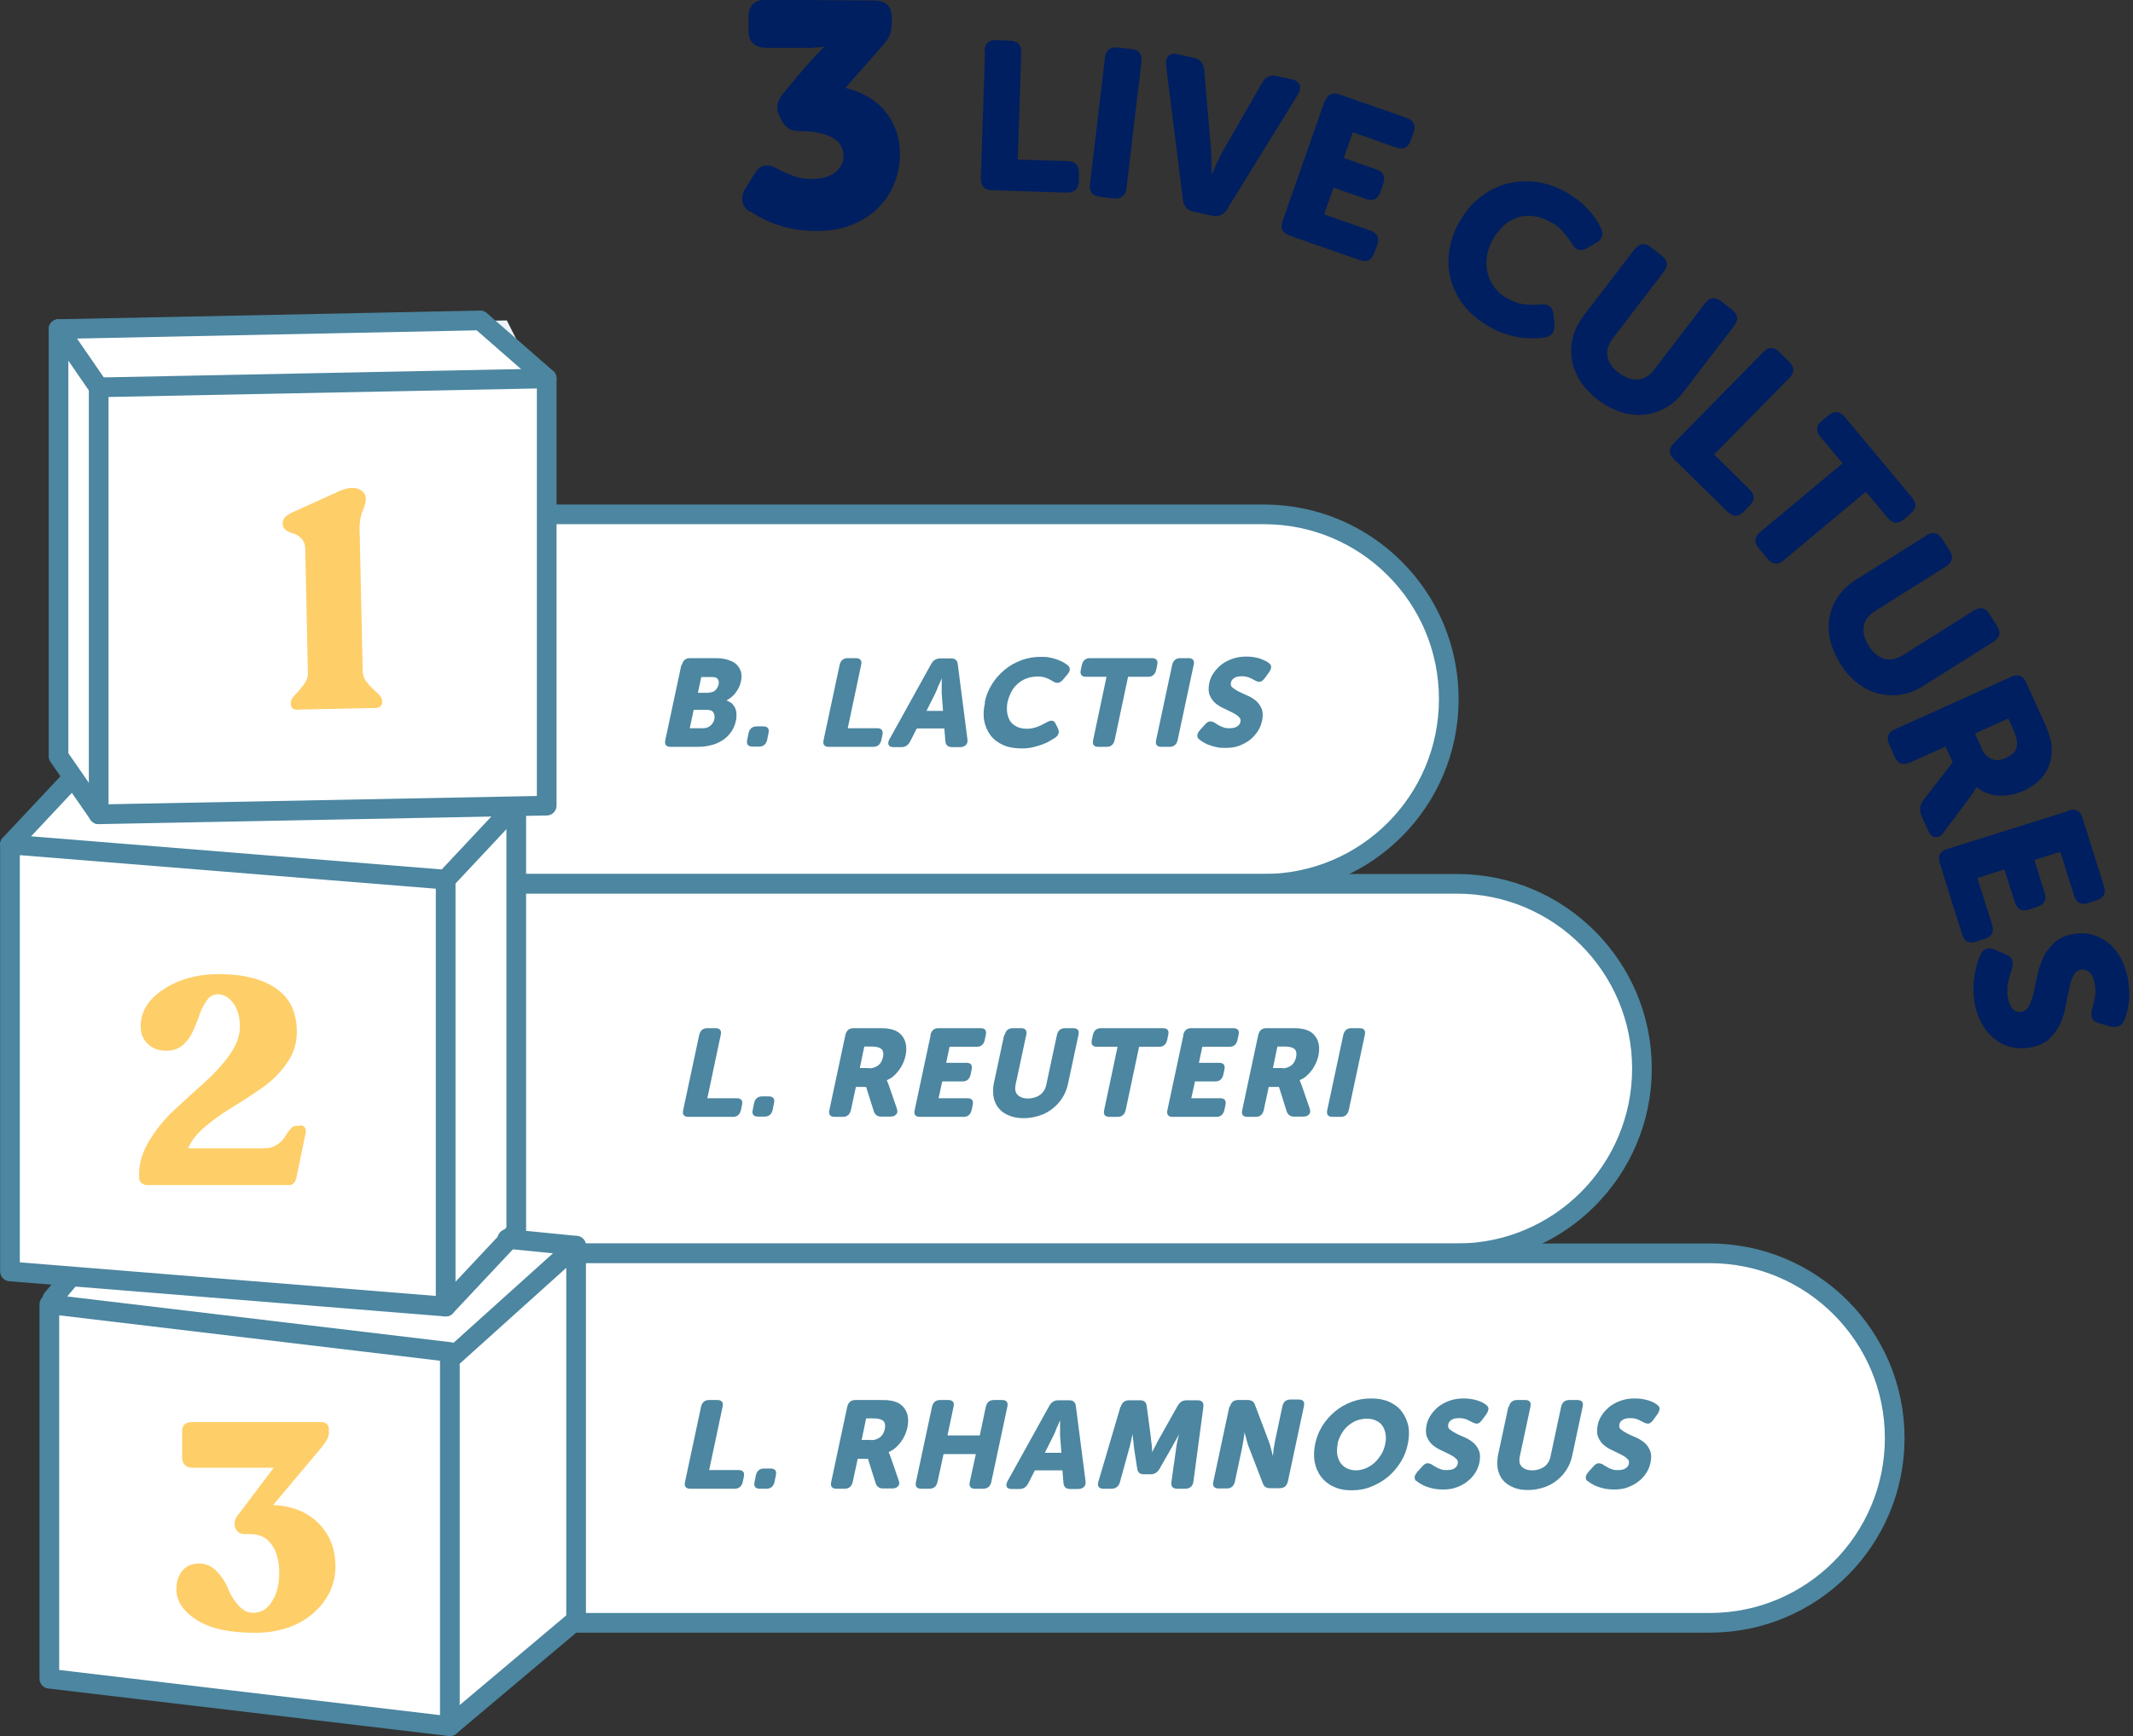 <?xml version="1.0" encoding="UTF-8"?> <svg xmlns="http://www.w3.org/2000/svg" width="355" height="289" viewBox="0 0 355 289" fill="none"><rect x="0" y="0" width="355" height="289" fill="#333333" stroke="none"/><g clip-path="url(#clip0_68_865)"><path d="M210.372 147.121H83.039V85.617H210.372C227.365 85.617 241.125 99.376 241.125 116.369C241.125 133.361 227.365 147.121 210.372 147.121Z" fill="white" stroke="#4C86A0" stroke-width="3.276" stroke-linecap="round" stroke-linejoin="round"></path><path d="M83.083 147.121H242.522C259.471 147.121 273.274 160.881 273.274 177.873C273.274 194.822 259.515 208.625 242.522 208.625H83.083V147.121Z" fill="white" stroke="#4C86A0" stroke-width="3.276" stroke-linecap="round" stroke-linejoin="round"></path><path d="M83.083 208.625H284.588C301.537 208.625 315.34 222.385 315.34 239.377C315.34 256.326 301.58 270.129 284.588 270.129H83.083V208.625Z" fill="white" stroke="#4C86A0" stroke-width="3.276" stroke-linecap="round" stroke-linejoin="round"></path><path d="M8.212 278.167L74.871 287.34L95.882 269.649L94.615 207.358H15.332L8.212 219.939V278.167Z" fill="white"></path><path d="M1.66 145.024V211.639L74.172 217.493L85.922 204.737V139.04L77.579 132.924L19.57 133.885L11.445 130.129L4.587 137.424L1.66 145.024Z" fill="white"></path><path d="M9.741 62.553V125.891L13.541 131.395L19.482 135.502L90.99 134.104V66.44L84.35 53.336L9.741 54.777V62.553Z" fill="#ECF3FB"></path><path d="M74.172 217.493L84.132 206.878L85.922 204.956V133.885L74.172 132.924" fill="white"></path><path d="M74.172 217.493L84.132 206.878L85.922 204.956V133.885L74.172 132.924" stroke="#4C86A0" stroke-width="3.276" stroke-linecap="round" stroke-linejoin="round"></path><path d="M74.871 287.34L8.212 279.434V217.099L74.871 225.05V287.34Z" fill="white" stroke="#4C86A0" stroke-width="3.276" stroke-linecap="round" stroke-linejoin="round"></path><path d="M74.871 226.273L95.882 207.358" stroke="#4C86A0" stroke-width="3.276" stroke-linecap="round" stroke-linejoin="round"></path><path d="M14.415 209.411L8.693 216.226" stroke="#4C86A0" stroke-width="3.276" stroke-linecap="round" stroke-linejoin="round"></path><path d="M74.871 287.34L95.882 269.649V207.358L84.437 206.223" stroke="#4C86A0" stroke-width="3.276" stroke-linecap="round" stroke-linejoin="round"></path><path d="M74.172 205.524V217.493L1.66 211.639V140.569L74.172 146.422V205.524Z" fill="white" stroke="#4C86A0" stroke-width="3.276" stroke-linecap="round" stroke-linejoin="round"></path><path d="M74.172 146.422L85.922 133.885" stroke="#4C86A0" stroke-width="3.276" stroke-linecap="round" stroke-linejoin="round"></path><path d="M11.445 130.129L1.66 140.569" stroke="#4C86A0" stroke-width="3.276" stroke-linecap="round" stroke-linejoin="round"></path><path d="M90.99 62.989L79.938 53.336L9.741 54.777V125.891L16.424 135.545" fill="white"></path><path d="M90.99 62.989L79.938 53.336L9.741 54.777V125.891L16.424 135.545" stroke="#4C86A0" stroke-width="3.276" stroke-linecap="round" stroke-linejoin="round"></path><path d="M90.99 134.104L16.424 135.545V64.475L90.99 62.989V134.104Z" fill="white" stroke="#4C86A0" stroke-width="3.276" stroke-linecap="round" stroke-linejoin="round"></path><path d="M16.424 64.475L9.741 54.777" stroke="#4C86A0" stroke-width="3.276" stroke-linecap="round" stroke-linejoin="round"></path><path d="M49.666 118.16C48.837 118.16 48.4 117.854 48.4 117.199V116.98C48.4 116.587 48.618 116.15 49.099 115.67C49.579 115.189 50.06 114.622 50.54 113.966C51.021 113.355 51.283 112.656 51.239 111.957L50.802 91.426C50.802 90.684 50.584 90.072 50.191 89.679C49.797 89.242 49.361 88.98 48.924 88.849C48.443 88.718 48.05 88.543 47.657 88.281C47.264 88.019 47.089 87.713 47.045 87.277V87.014C47.045 86.403 47.526 85.835 48.531 85.355L56.612 81.685C57.922 81.161 58.927 81.074 59.713 81.423C60.5 81.773 60.893 82.297 60.893 83.083C60.893 83.52 60.718 84.175 60.368 85.005C60.019 85.835 59.844 86.796 59.844 87.888L60.368 111.738C60.368 112.481 60.674 113.136 61.199 113.748C61.723 114.359 62.291 114.884 62.815 115.364C63.339 115.845 63.601 116.281 63.601 116.631V116.849C63.601 117.505 63.208 117.854 62.378 117.854L49.535 118.116L49.666 118.16Z" fill="#FECE69"></path><path d="M49.928 187.308C50.278 187.308 50.54 187.439 50.715 187.658C50.889 187.876 50.933 188.182 50.889 188.488L49.317 196.088C49.142 196.875 48.705 197.268 48.094 197.268H24.462C24.113 197.268 23.807 197.137 23.545 196.918C23.282 196.7 23.151 196.394 23.151 196.088V195.477C23.151 193.555 23.719 191.677 24.899 189.798C26.035 187.92 27.432 186.216 29.092 184.687C30.752 183.159 32.368 181.673 33.985 180.232C35.601 178.79 36.999 177.261 38.178 175.645C39.314 174.029 39.925 172.456 39.925 170.928C39.925 169.311 39.576 168.001 38.833 166.996C38.091 165.992 37.261 165.511 36.256 165.511C35.557 165.511 34.946 165.817 34.465 166.472C33.985 167.127 33.548 167.914 33.242 168.831C32.936 169.748 32.543 170.665 32.15 171.583C31.757 172.5 31.189 173.286 30.446 173.942C29.704 174.597 28.787 174.903 27.694 174.903C26.471 174.903 25.423 174.553 24.637 173.811C23.807 173.068 23.414 172.063 23.414 170.797C23.414 168.394 24.68 166.341 27.214 164.681C29.747 163.021 32.805 162.148 36.431 162.148C40.45 162.148 43.595 162.934 45.91 164.506C48.225 166.079 49.404 168.481 49.404 171.801C49.404 173.636 48.88 175.339 47.788 176.912C46.696 178.485 45.386 179.839 43.769 180.974C42.153 182.11 40.493 183.202 38.833 184.207C37.173 185.212 35.601 186.304 34.159 187.527C32.718 188.75 31.8 189.929 31.32 191.152H43.857C44.687 191.152 45.429 190.978 46.041 190.584C46.652 190.191 47.089 189.755 47.395 189.274C47.701 188.794 47.963 188.357 48.312 187.964C48.618 187.57 48.968 187.396 49.273 187.396H49.928V187.308Z" fill="#FECE69"></path><path d="M45.342 250.516C48.574 250.647 51.108 251.652 52.986 253.53C54.865 255.409 55.826 257.811 55.826 260.781C55.826 263.752 54.559 266.416 52.113 268.557C49.623 270.697 46.39 271.789 42.459 271.789C38.178 271.789 34.946 271.09 32.718 269.649C30.49 268.207 29.354 266.504 29.354 264.582C29.354 263.271 29.704 262.223 30.359 261.437C31.014 260.65 31.975 260.257 33.155 260.257C34.29 260.257 35.251 260.694 36.081 261.568C36.911 262.441 37.523 263.359 37.916 264.363C38.309 265.368 38.877 266.329 39.62 267.159C40.362 268.033 41.192 268.469 42.197 268.469C43.464 268.469 44.512 267.814 45.298 266.547C46.084 265.281 46.478 263.708 46.478 261.83C46.478 259.864 46.041 258.248 45.211 257.112C44.381 255.933 43.202 255.365 41.716 255.365H40.755C39.969 255.365 39.445 255.015 39.183 254.36C38.921 253.705 39.008 253.006 39.489 252.351L45.56 244.313H31.975C31.495 244.313 31.102 244.182 30.796 243.877C30.49 243.571 30.315 243.178 30.315 242.697V238.242C30.315 237.237 30.84 236.713 31.931 236.713H53.467C53.86 236.713 54.166 236.8 54.384 237.018C54.602 237.237 54.733 237.499 54.733 237.805V238.591C54.733 239.159 54.297 239.989 53.467 240.993L45.386 250.604L45.342 250.516Z" fill="#FECE69"></path><path d="M124.756 35.251C124.013 34.727 123.62 34.116 123.533 33.417C123.445 32.718 123.664 31.975 124.144 31.233L125.586 28.918C126.066 28.087 126.678 27.651 127.333 27.563C127.988 27.476 128.731 27.694 129.561 28.175C130.26 28.568 131.09 28.918 132.007 29.267C132.924 29.616 133.929 29.791 134.977 29.791C136.725 29.791 138.035 29.442 138.996 28.699C139.913 27.956 140.394 27.083 140.394 26.078C140.394 24.593 139.739 23.545 138.428 22.846C137.118 22.191 135.414 21.841 133.405 21.841H133.186C132.356 21.841 131.657 21.666 131.221 21.36C130.74 21.055 130.303 20.53 129.954 19.788L129.692 19.264C129.08 18.041 129.299 16.774 130.391 15.507L133.842 11.357C134.322 10.833 134.759 10.353 135.152 9.916C135.545 9.479 135.895 9.086 136.2 8.78C136.55 8.387 136.899 8.081 137.161 7.819V7.732C136.899 7.819 136.594 7.863 136.244 7.863C135.982 7.863 135.589 7.906 135.152 7.95C134.715 7.994 134.147 7.95 133.579 7.95H127.464C125.542 7.906 124.537 6.945 124.581 4.98V2.839C124.581 0.917 125.586 -0.044 127.508 -0.044L145.548 0.087C147.47 0.087 148.431 1.048 148.431 2.97V3.8C148.431 4.543 148.3 5.198 148.126 5.722C147.907 6.29 147.558 6.814 147.077 7.382L140.7 14.633C142.097 14.983 143.364 15.463 144.5 16.119C145.636 16.818 146.597 17.604 147.383 18.608C148.169 19.57 148.781 20.662 149.174 21.885C149.611 23.108 149.786 24.331 149.786 25.641C149.786 27.258 149.48 28.83 148.912 30.359C148.344 31.888 147.47 33.242 146.291 34.465C145.112 35.688 143.626 36.649 141.879 37.392C140.088 38.134 138.035 38.484 135.676 38.44C134.409 38.44 133.23 38.309 132.138 38.134C131.046 37.916 130.041 37.654 129.168 37.348C128.294 37.042 127.464 36.649 126.721 36.3C125.979 35.907 125.367 35.514 124.843 35.164L124.756 35.251Z" fill="#001F60"></path><path d="M163.851 8.518C163.851 7.251 164.55 6.64 165.817 6.683L168.088 6.771C169.355 6.771 170.01 7.47 169.967 8.736L169.399 26.559L177.698 26.821C178.965 26.821 179.577 27.52 179.577 28.786V30.184C179.489 31.451 178.834 32.106 177.567 32.063L165.118 31.669C163.851 31.669 163.24 30.971 163.24 29.704L163.938 8.562L163.851 8.518Z" fill="#001F60"></path><path d="M183.901 9.61C184.032 8.343 184.775 7.775 186.042 7.906L188.313 8.169C189.58 8.3 190.148 9.042 189.973 10.309L187.483 31.32C187.352 32.587 186.609 33.155 185.343 33.024L183.071 32.761C181.804 32.63 181.237 31.888 181.411 30.621L183.901 9.61Z" fill="#001F60"></path><path d="M194.079 10.877C193.992 10.178 194.123 9.654 194.472 9.304C194.822 8.955 195.346 8.867 196.088 9.042L198.622 9.61C199.758 9.872 200.326 10.527 200.413 11.663L201.549 24.811C201.549 25.204 201.592 25.685 201.636 26.166C201.636 26.646 201.636 27.083 201.636 27.476C201.636 27.956 201.636 28.437 201.636 28.918H201.723C201.898 28.481 202.116 28.044 202.291 27.607C202.466 27.258 202.641 26.864 202.859 26.428C203.077 25.991 203.296 25.598 203.471 25.248L210.067 13.76C210.591 12.799 211.421 12.406 212.513 12.668L214.959 13.192C215.658 13.367 216.095 13.629 216.313 14.109C216.488 14.546 216.4 15.07 216.051 15.682L204.213 34.858C203.645 35.776 202.815 36.125 201.723 35.907L198.709 35.251C197.617 35.033 197.049 34.378 196.875 33.286L194.079 10.921V10.877Z" fill="#001F60"></path><path d="M220.507 16.905C220.943 15.682 221.73 15.289 222.953 15.726L234.092 19.613C235.315 20.05 235.708 20.836 235.271 22.059L234.791 23.37C234.354 24.593 233.568 24.986 232.344 24.549L225.137 22.016L223.652 26.297L229.025 28.175C230.248 28.612 230.641 29.398 230.204 30.621L229.767 31.931C229.33 33.155 228.5 33.548 227.321 33.111L221.948 31.233L220.376 35.688L228.02 38.353C229.243 38.79 229.636 39.576 229.199 40.799L228.719 42.109C228.282 43.333 227.496 43.726 226.273 43.289L214.653 39.226C213.43 38.79 213.037 38.003 213.474 36.78L220.463 16.818L220.507 16.905Z" fill="#001F60"></path><path d="M243.003 36.78C243.876 35.208 245.012 33.853 246.323 32.849C247.633 31.8 249.075 31.058 250.647 30.621C252.22 30.184 253.88 30.053 255.583 30.272C257.287 30.49 259.034 31.058 260.694 32.019C261.524 32.499 262.267 32.98 262.878 33.504C263.533 34.028 264.058 34.552 264.538 35.12C265.019 35.645 265.412 36.169 265.717 36.649C266.023 37.13 266.285 37.61 266.46 38.003C266.722 38.528 266.766 39.052 266.591 39.445C266.416 39.882 266.067 40.231 265.543 40.493L264.101 41.323C263.577 41.629 263.053 41.716 262.66 41.542C262.223 41.367 261.873 41.017 261.568 40.493C261.218 39.925 260.781 39.314 260.214 38.659C259.689 38.003 258.99 37.435 258.16 36.999C257.068 36.387 256.02 36.038 255.059 35.95C254.098 35.863 253.181 35.95 252.351 36.3C251.521 36.605 250.778 37.042 250.167 37.654C249.511 38.265 248.987 38.964 248.507 39.751C248.07 40.581 247.72 41.41 247.546 42.328C247.371 43.245 247.327 44.163 247.502 45.08C247.677 45.997 248.026 46.827 248.594 47.657C249.162 48.487 249.948 49.186 251.04 49.754C251.958 50.278 252.875 50.584 253.836 50.671C254.797 50.758 255.627 50.758 256.37 50.671C257.68 50.54 258.423 51.064 258.554 52.287L258.728 53.947C258.728 54.559 258.685 55.039 258.423 55.432C258.16 55.826 257.724 56.044 257.156 56.175C256.675 56.262 256.107 56.306 255.409 56.306C254.753 56.306 254.011 56.306 253.224 56.219C252.438 56.131 251.608 55.913 250.735 55.651C249.861 55.389 248.944 54.996 248.026 54.471C246.279 53.51 244.837 52.331 243.745 50.977C242.653 49.623 241.911 48.138 241.474 46.565C241.037 44.992 240.95 43.376 241.212 41.716C241.474 40.056 242.042 38.397 242.959 36.78H243.003Z" fill="#001F60"></path><path d="M272.051 41.498C272.838 40.493 273.711 40.362 274.76 41.148L276.551 42.546C277.555 43.333 277.686 44.206 276.9 45.255L268.47 56.262C267.64 57.311 267.377 58.359 267.552 59.364C267.727 60.368 268.382 61.286 269.431 62.072C270.479 62.858 271.527 63.252 272.576 63.164C273.624 63.12 274.541 62.553 275.328 61.504L283.758 50.496C284.544 49.492 285.418 49.361 286.466 50.147L288.257 51.545C289.262 52.331 289.393 53.205 288.607 54.253L280.176 65.261C279.346 66.353 278.342 67.227 277.25 67.882C276.114 68.493 274.978 68.886 273.711 69.017C272.488 69.149 271.178 69.017 269.867 68.624C268.557 68.231 267.29 67.532 266.023 66.615C264.757 65.654 263.752 64.606 263.009 63.426C262.267 62.247 261.786 61.067 261.611 59.844C261.393 58.621 261.48 57.398 261.786 56.131C262.092 54.908 262.703 53.729 263.533 52.593L271.964 41.585L272.051 41.498Z" fill="#001F60"></path><path d="M293.456 58.621C294.373 57.704 295.246 57.704 296.164 58.621L297.78 60.237C298.697 61.111 298.697 62.028 297.78 62.946L285.287 75.657L291.184 81.467C292.101 82.384 292.101 83.258 291.184 84.175L290.223 85.18C289.306 86.097 288.432 86.097 287.515 85.18L278.604 76.444C277.686 75.526 277.686 74.653 278.604 73.735L293.412 58.665L293.456 58.621Z" fill="#001F60"></path><path d="M306.604 77.055L302.978 72.731C302.148 71.726 302.236 70.852 303.24 70.022L304.332 69.149C305.337 68.319 306.211 68.406 307.041 69.411L318.223 82.821C319.053 83.782 318.966 84.699 317.961 85.529L316.869 86.447C315.908 87.277 314.991 87.189 314.161 86.184L310.535 81.86L296.863 93.261C295.902 94.091 294.984 94.004 294.154 92.999L292.713 91.252C291.883 90.247 291.97 89.373 292.975 88.543L306.647 77.142L306.604 77.055Z" fill="#001F60"></path><path d="M320.582 89.111C321.674 88.412 322.548 88.631 323.247 89.723L324.47 91.645C325.169 92.737 324.95 93.611 323.858 94.309L312.108 101.692C310.972 102.391 310.36 103.264 310.186 104.269C310.011 105.274 310.317 106.366 311.016 107.501C311.715 108.637 312.588 109.336 313.549 109.642C314.554 109.948 315.602 109.729 316.738 109.03L328.488 101.648C329.58 100.949 330.454 101.167 331.153 102.26L332.376 104.182C333.075 105.274 332.857 106.147 331.765 106.846L320.014 114.228C318.835 114.971 317.612 115.451 316.345 115.626C315.078 115.845 313.855 115.757 312.632 115.451C311.409 115.146 310.273 114.578 309.181 113.748C308.089 112.918 307.128 111.826 306.298 110.515C305.468 109.161 304.9 107.807 304.594 106.497C304.289 105.143 304.289 103.876 304.507 102.653C304.725 101.43 305.25 100.294 305.949 99.246C306.691 98.197 307.652 97.28 308.832 96.537L320.582 89.155V89.111Z" fill="#001F60"></path><path d="M334.691 112.656C335.871 112.132 336.701 112.437 337.225 113.617L340.02 119.776C340.545 120.955 340.938 121.873 341.113 122.572C341.331 123.271 341.462 123.882 341.462 124.45C341.549 125.979 341.2 127.377 340.414 128.643C339.627 129.91 338.404 130.915 336.744 131.657C336.133 131.92 335.478 132.138 334.822 132.269C334.167 132.4 333.468 132.444 332.769 132.444C332.07 132.444 331.415 132.269 330.76 132.051C330.105 131.832 329.537 131.483 328.969 131.046H328.925C328.925 131.046 328.794 131.308 328.707 131.439C328.619 131.57 328.532 131.745 328.401 131.92C328.27 132.094 328.095 132.313 327.964 132.575L323.552 138.472C323.116 139.127 322.635 139.389 322.111 139.346C321.587 139.302 321.194 138.909 320.888 138.21L319.796 135.807C319.403 134.89 319.49 134.016 320.101 133.186L324.994 126.896L323.814 124.275L317.874 126.94C316.694 127.464 315.864 127.158 315.34 125.979L314.423 123.926C313.899 122.746 314.204 121.916 315.384 121.392L334.648 112.7L334.691 112.656ZM329.755 124.537C330.148 125.411 330.716 126.023 331.415 126.328C332.114 126.634 332.944 126.59 333.861 126.154C334.429 125.891 334.866 125.586 335.215 125.193C335.565 124.843 335.696 124.319 335.696 123.707C335.696 123.14 335.478 122.353 335.084 121.48L334.254 119.601L328.707 122.091L329.799 124.494L329.755 124.537Z" fill="#001F60"></path><path d="M344.214 134.934C345.437 134.541 346.223 134.934 346.616 136.2L350.155 147.47C350.548 148.693 350.155 149.48 348.888 149.873L347.577 150.31C346.354 150.703 345.568 150.31 345.175 149.043L342.904 141.792L338.579 143.146L340.283 148.562C340.676 149.786 340.283 150.572 339.016 150.965L337.705 151.402C336.482 151.795 335.696 151.402 335.303 150.135L333.599 144.718L329.1 146.16L331.546 153.892C331.939 155.115 331.546 155.901 330.279 156.294L328.925 156.731C327.702 157.124 326.916 156.731 326.523 155.464L322.853 143.714C322.46 142.491 322.853 141.704 324.12 141.311L344.301 134.977L344.214 134.934Z" fill="#001F60"></path><path d="M329.581 158.959C329.581 158.959 329.799 158.566 329.93 158.391C330.061 158.216 330.236 158.085 330.454 157.998C330.673 157.91 330.891 157.867 331.153 157.867C331.415 157.867 331.721 157.954 332.114 158.129L333.861 158.871C334.429 159.133 334.779 159.439 334.91 159.832C335.041 160.225 334.997 160.75 334.822 161.361C334.735 161.58 334.648 161.885 334.56 162.191C334.473 162.497 334.342 162.89 334.255 163.283C334.167 163.676 334.08 164.157 334.08 164.637C334.08 165.118 334.08 165.642 334.211 166.166C334.386 167.084 334.691 167.695 335.084 168.045C335.478 168.394 335.958 168.525 336.439 168.438C337.006 168.307 337.443 167.957 337.749 167.346C338.055 166.734 338.273 165.992 338.492 165.118C338.666 164.244 338.885 163.283 339.103 162.279C339.322 161.274 339.627 160.313 340.064 159.396C340.501 158.478 341.113 157.648 341.855 156.949C342.598 156.25 343.602 155.77 344.913 155.508C346.049 155.289 347.097 155.289 348.102 155.552C349.106 155.814 350.024 156.294 350.854 156.906C351.684 157.561 352.339 158.391 352.907 159.396C353.475 160.4 353.868 161.536 354.13 162.759C354.392 164.201 354.479 165.555 354.305 166.821C354.13 168.088 353.911 169.049 353.606 169.748C353.344 170.316 352.994 170.709 352.601 170.84C352.208 171.015 351.727 170.971 351.159 170.84L349.368 170.316C348.626 170.098 348.233 169.792 348.145 169.311C348.058 168.875 348.058 168.394 348.233 167.87C348.407 167.258 348.539 166.603 348.67 165.948C348.801 165.293 348.757 164.55 348.626 163.764C348.451 162.803 348.145 162.148 347.709 161.798C347.315 161.449 346.835 161.318 346.354 161.405C345.743 161.536 345.306 161.885 345.044 162.497C344.738 163.109 344.52 163.851 344.345 164.725C344.17 165.598 343.952 166.516 343.777 167.564C343.602 168.569 343.297 169.53 342.86 170.447C342.423 171.364 341.855 172.194 341.113 172.893C340.37 173.592 339.365 174.073 338.055 174.335C337.006 174.553 336.002 174.553 334.997 174.335C333.992 174.16 333.075 173.767 332.245 173.155C331.415 172.544 330.673 171.758 330.061 170.797C329.449 169.792 328.969 168.612 328.707 167.258C328.532 166.385 328.445 165.555 328.445 164.725C328.445 163.895 328.489 163.152 328.62 162.41C328.751 161.667 328.882 161.012 329.056 160.444C329.231 159.832 329.406 159.352 329.624 159.002L329.581 158.959Z" fill="#001F60"></path><path d="M113.486 110.69C113.661 109.948 114.097 109.554 114.84 109.554H119.121C119.863 109.554 120.519 109.642 121.086 109.817C121.654 109.991 122.135 110.21 122.528 110.559C122.877 110.865 123.14 111.302 123.314 111.782C123.445 112.263 123.445 112.831 123.314 113.442C123.183 114.054 122.921 114.665 122.484 115.233C122.091 115.801 121.567 116.238 120.912 116.587C121.305 116.762 121.654 116.937 121.873 117.155C122.091 117.417 122.31 117.679 122.397 117.985C122.528 118.291 122.572 118.597 122.572 118.946C122.572 119.295 122.572 119.601 122.484 119.951C122.31 120.781 122.004 121.436 121.567 122.004C121.13 122.572 120.65 123.008 120.038 123.358C119.427 123.707 118.815 123.969 118.072 124.101C117.373 124.275 116.631 124.319 115.888 124.319H111.607C110.865 124.319 110.559 123.926 110.734 123.183L113.398 110.69H113.486ZM117.024 121.218C117.548 121.218 117.985 121.043 118.291 120.737C118.64 120.431 118.815 120.082 118.902 119.645C118.99 119.252 118.902 118.902 118.728 118.597C118.553 118.291 118.16 118.16 117.636 118.16H115.451L114.796 121.218H116.98H117.024ZM117.985 115.277C118.422 115.277 118.815 115.146 119.077 114.884C119.339 114.622 119.514 114.272 119.601 113.923C119.689 113.573 119.601 113.267 119.47 113.049C119.296 112.787 118.99 112.7 118.509 112.7H116.718L116.15 115.32H117.985V115.277Z" fill="#4C86A0"></path><path d="M124.581 122.047C124.756 121.305 125.193 120.912 125.935 120.912H127.027C127.77 120.912 128.076 121.305 127.901 122.047L127.682 123.14C127.508 123.882 127.071 124.275 126.328 124.275H125.236C124.494 124.275 124.188 123.882 124.363 123.14L124.581 122.047Z" fill="#4C86A0"></path><path d="M139.739 110.69C139.913 109.948 140.35 109.554 141.093 109.554H142.447C143.19 109.554 143.495 109.948 143.321 110.69L141.093 121.218H145.985C146.728 121.218 147.034 121.611 146.859 122.353L146.684 123.183C146.509 123.926 146.073 124.319 145.33 124.319H137.948C137.205 124.319 136.899 123.926 137.074 123.183L139.739 110.69Z" fill="#4C86A0"></path><path d="M154.984 110.515C155.333 109.904 155.814 109.598 156.469 109.598H158.304C158.959 109.598 159.308 109.904 159.396 110.515L161.012 123.052C161.055 123.445 161.012 123.751 160.75 124.013C160.531 124.232 160.226 124.363 159.789 124.363H158.435C157.779 124.363 157.43 124.057 157.343 123.402L157.168 121.261H152.581L151.489 123.402C151.183 124.013 150.703 124.363 150.048 124.363H148.693C148.3 124.363 147.995 124.232 147.907 124.013C147.776 123.795 147.82 123.445 148.038 123.052L154.984 110.515ZM156.949 118.334L156.731 115.451C156.731 115.233 156.731 114.971 156.731 114.665C156.731 114.359 156.731 114.097 156.731 113.835C156.731 113.529 156.731 113.224 156.731 112.918C156.6 113.224 156.469 113.529 156.338 113.835C156.207 114.097 156.076 114.359 155.988 114.665C155.857 114.971 155.726 115.233 155.639 115.451L154.197 118.334H157.124H156.949Z" fill="#4C86A0"></path><path d="M163.895 116.893C164.113 115.801 164.506 114.84 165.074 113.923C165.642 113.005 166.341 112.219 167.171 111.52C168.001 110.821 168.918 110.297 169.967 109.904C171.015 109.511 172.063 109.336 173.243 109.336C173.811 109.336 174.335 109.336 174.772 109.467C175.252 109.554 175.645 109.685 176.038 109.817C176.388 109.948 176.737 110.122 176.999 110.253C177.261 110.428 177.48 110.559 177.698 110.734C177.96 110.952 178.048 111.171 178.048 111.433C178.048 111.695 177.873 112.001 177.611 112.306L176.912 113.136C176.65 113.442 176.388 113.617 176.126 113.661C175.864 113.661 175.602 113.661 175.296 113.442C174.99 113.267 174.641 113.049 174.204 112.874C173.767 112.7 173.286 112.612 172.719 112.612C171.976 112.612 171.321 112.743 170.753 112.962C170.185 113.18 169.704 113.529 169.268 113.923C168.831 114.316 168.525 114.753 168.263 115.277C168.001 115.801 167.826 116.281 167.695 116.849C167.564 117.417 167.564 117.941 167.608 118.466C167.651 118.99 167.826 119.47 168.045 119.907C168.307 120.344 168.656 120.65 169.137 120.912C169.617 121.174 170.185 121.305 170.928 121.305C171.539 121.305 172.151 121.174 172.719 120.955C173.286 120.737 173.767 120.475 174.16 120.257C174.903 119.82 175.427 119.863 175.689 120.475L176.082 121.261C176.213 121.567 176.257 121.829 176.169 122.091C176.082 122.353 175.907 122.615 175.558 122.834C175.296 123.008 174.946 123.183 174.597 123.402C174.247 123.62 173.811 123.795 173.33 123.969C172.85 124.144 172.369 124.275 171.801 124.406C171.233 124.537 170.665 124.581 170.054 124.581C168.875 124.581 167.826 124.406 166.953 124.013C166.079 123.62 165.38 123.096 164.856 122.397C164.332 121.698 163.982 120.912 163.807 119.994C163.633 119.077 163.676 118.072 163.938 116.937L163.895 116.893Z" fill="#4C86A0"></path><path d="M184.076 112.656H180.756C180.014 112.656 179.708 112.263 179.882 111.52L180.057 110.69C180.232 109.948 180.669 109.554 181.411 109.554H191.72C192.463 109.554 192.769 109.948 192.594 110.69L192.419 111.52C192.244 112.263 191.808 112.656 191.065 112.656H187.745L185.517 123.183C185.343 123.926 184.906 124.319 184.163 124.319H182.809C182.067 124.319 181.761 123.926 181.936 123.183L184.163 112.656H184.076Z" fill="#4C86A0"></path><path d="M195.084 110.69C195.258 109.948 195.695 109.554 196.438 109.554H197.792C198.535 109.554 198.84 109.948 198.666 110.69L196.001 123.183C195.826 123.926 195.39 124.319 194.647 124.319H193.293C192.55 124.319 192.244 123.926 192.419 123.183L195.084 110.69Z" fill="#4C86A0"></path><path d="M199.583 123.096C199.583 123.096 199.408 122.921 199.365 122.834C199.321 122.746 199.277 122.615 199.277 122.484C199.277 122.353 199.277 122.222 199.365 122.047C199.452 121.873 199.539 121.742 199.714 121.523L200.544 120.606C200.806 120.3 201.068 120.125 201.33 120.082C201.592 120.082 201.854 120.125 202.16 120.3C202.291 120.388 202.379 120.475 202.553 120.562C202.728 120.65 202.903 120.737 203.078 120.868C203.296 120.955 203.514 121.043 203.776 121.13C204.039 121.218 204.344 121.218 204.65 121.218C205.174 121.218 205.611 121.13 205.917 120.912C206.223 120.693 206.397 120.475 206.441 120.169C206.528 119.82 206.441 119.514 206.135 119.295C205.873 119.033 205.524 118.815 205.087 118.597C204.65 118.378 204.17 118.16 203.645 117.898C203.121 117.679 202.684 117.373 202.248 117.024C201.854 116.675 201.549 116.238 201.33 115.714C201.112 115.189 201.112 114.534 201.243 113.792C201.374 113.093 201.636 112.481 202.029 111.957C202.422 111.389 202.903 110.909 203.427 110.515C203.995 110.122 204.606 109.817 205.305 109.598C206.004 109.38 206.703 109.292 207.446 109.292C208.319 109.292 209.062 109.423 209.761 109.642C210.416 109.904 210.897 110.122 211.202 110.384C211.464 110.603 211.596 110.821 211.552 111.083C211.552 111.345 211.421 111.607 211.202 111.913L210.503 112.874C210.198 113.267 209.936 113.486 209.674 113.486C209.411 113.486 209.149 113.442 208.887 113.267C208.581 113.093 208.276 112.962 207.926 112.787C207.577 112.656 207.184 112.568 206.703 112.568C206.135 112.568 205.698 112.656 205.393 112.874C205.087 113.093 204.912 113.311 204.869 113.617C204.781 113.966 204.869 114.272 205.174 114.49C205.436 114.709 205.786 114.927 206.223 115.146C206.659 115.364 207.14 115.583 207.664 115.801C208.188 116.019 208.625 116.325 209.062 116.675C209.455 117.024 209.761 117.461 209.979 117.985C210.198 118.509 210.198 119.164 210.067 119.907C209.936 120.519 209.717 121.13 209.368 121.654C209.018 122.222 208.581 122.703 208.057 123.14C207.533 123.533 206.922 123.882 206.223 124.144C205.524 124.406 204.781 124.494 203.951 124.494C203.427 124.494 202.947 124.494 202.466 124.363C202.029 124.275 201.592 124.144 201.243 124.013C200.85 123.882 200.544 123.707 200.238 123.533C199.932 123.358 199.714 123.183 199.583 123.052V123.096Z" fill="#4C86A0"></path><path d="M116.675 234.179C116.849 233.437 117.286 233.043 118.029 233.043H119.383C120.125 233.043 120.431 233.437 120.257 234.179L118.029 244.706H122.921C123.664 244.706 123.97 245.1 123.795 245.842L123.62 246.672C123.445 247.415 123.009 247.808 122.266 247.808H114.884C114.141 247.808 113.835 247.415 114.01 246.672L116.675 234.179Z" fill="#4C86A0"></path><path d="M125.804 245.58C125.979 244.838 126.416 244.444 127.158 244.444H128.25C128.993 244.444 129.299 244.838 129.124 245.58L128.906 246.672C128.731 247.415 128.294 247.808 127.551 247.808H126.459C125.717 247.808 125.411 247.415 125.586 246.672L125.804 245.58Z" fill="#4C86A0"></path><path d="M141.005 234.179C141.18 233.437 141.617 233.043 142.36 233.043H146.378C147.121 233.043 147.733 233.043 148.126 233.131C148.519 233.174 148.868 233.262 149.174 233.393C149.96 233.699 150.484 234.223 150.834 234.965C151.183 235.708 151.227 236.625 151.009 237.674C150.921 238.067 150.79 238.46 150.616 238.853C150.441 239.246 150.222 239.639 149.96 239.989C149.698 240.338 149.392 240.688 149.043 240.993C148.694 241.299 148.344 241.518 147.907 241.692C147.907 241.692 147.951 241.867 147.995 241.954C147.995 241.998 148.082 242.129 148.126 242.217C148.126 242.348 148.213 242.479 148.257 242.61L149.567 246.41C149.698 246.803 149.698 247.153 149.48 247.371C149.261 247.633 148.956 247.764 148.519 247.764H146.946C146.378 247.764 145.985 247.502 145.767 246.978L144.456 242.828H142.753L141.923 246.672C141.748 247.415 141.311 247.808 140.569 247.808H139.215C138.472 247.808 138.166 247.415 138.341 246.672L141.005 234.179ZM144.981 239.727C145.548 239.727 146.029 239.552 146.466 239.246C146.859 238.94 147.121 238.504 147.252 237.892C147.339 237.543 147.339 237.193 147.252 236.931C147.208 236.669 146.99 236.451 146.684 236.32C146.378 236.188 145.942 236.101 145.374 236.101H144.151L143.408 239.683H144.981V239.727Z" fill="#4C86A0"></path><path d="M155.115 234.179C155.29 233.437 155.726 233.043 156.469 233.043H157.823C158.566 233.043 158.871 233.437 158.697 234.179L157.692 238.94H163.065L164.07 234.179C164.244 233.437 164.681 233.043 165.424 233.043H166.778C167.52 233.043 167.826 233.437 167.652 234.179L164.987 246.672C164.812 247.415 164.375 247.808 163.633 247.808H162.279C161.536 247.808 161.23 247.415 161.405 246.672L162.41 242.042H157.037L156.032 246.672C155.857 247.415 155.421 247.808 154.678 247.808H153.324C152.581 247.808 152.275 247.415 152.45 246.672L155.115 234.179Z" fill="#4C86A0"></path><path d="M174.641 234.004C174.99 233.393 175.471 233.087 176.126 233.087H177.96C178.616 233.087 178.965 233.393 179.052 234.004L180.669 246.541C180.712 246.934 180.669 247.24 180.407 247.502C180.188 247.721 179.882 247.852 179.446 247.852H178.091C177.436 247.852 177.087 247.546 176.999 246.891L176.825 244.75H172.238L171.146 246.891C170.84 247.502 170.36 247.852 169.705 247.852H168.35C167.957 247.852 167.651 247.721 167.564 247.502C167.433 247.284 167.477 246.934 167.695 246.541L174.641 234.004ZM176.65 241.823L176.432 238.94C176.432 238.722 176.432 238.46 176.432 238.154C176.432 237.848 176.432 237.586 176.432 237.324C176.432 237.018 176.432 236.713 176.432 236.407C176.301 236.713 176.169 237.018 176.038 237.324C175.907 237.586 175.776 237.848 175.689 238.154C175.558 238.46 175.471 238.722 175.34 238.94L173.898 241.823H176.825H176.65Z" fill="#4C86A0"></path><path d="M186.522 234.179C186.741 233.437 187.221 233.087 187.92 233.087H189.755C190.41 233.087 190.759 233.393 190.847 234.004L191.546 239.29C191.546 239.508 191.589 239.77 191.633 240.076C191.677 240.382 191.677 240.6 191.72 240.862C191.72 241.168 191.764 241.43 191.764 241.736C191.895 241.43 192.026 241.168 192.201 240.862C192.332 240.6 192.463 240.338 192.594 240.076C192.725 239.814 192.9 239.552 193.031 239.29L196.001 234.004C196.351 233.393 196.831 233.087 197.486 233.087H199.321C200.02 233.087 200.369 233.437 200.282 234.179L198.622 246.628C198.578 246.978 198.447 247.284 198.185 247.502C197.967 247.721 197.661 247.808 197.268 247.808H195.914C195.215 247.808 194.865 247.458 194.953 246.716L195.739 241.168C195.739 240.906 195.826 240.6 195.87 240.295C195.914 239.989 196.001 239.727 196.045 239.508C196.088 239.246 196.176 238.94 196.263 238.678C196.088 238.984 195.957 239.29 195.783 239.552C195.652 239.814 195.477 240.076 195.346 240.338C195.171 240.644 195.04 240.906 194.909 241.125L192.987 244.488C192.638 245.1 192.157 245.405 191.502 245.405H190.366C189.711 245.405 189.361 245.1 189.274 244.488L188.75 241.125C188.75 240.906 188.706 240.644 188.663 240.338C188.663 240.033 188.619 239.77 188.575 239.552C188.575 239.246 188.488 238.984 188.488 238.678C188.444 238.94 188.357 239.246 188.313 239.508C188.269 239.727 188.226 239.989 188.138 240.295C188.095 240.6 188.007 240.862 187.92 241.168L186.391 246.716C186.173 247.458 185.692 247.808 184.993 247.808H183.639C183.29 247.808 183.028 247.721 182.853 247.502C182.722 247.284 182.678 247.022 182.809 246.628L186.478 234.179H186.522Z" fill="#4C86A0"></path><path d="M204.694 234.179C204.869 233.437 205.305 233.043 206.048 233.043H207.664C208.276 233.043 208.669 233.305 208.844 233.786L211.159 239.901C211.246 240.164 211.333 240.426 211.421 240.688C211.508 240.993 211.552 241.256 211.639 241.518C211.727 241.823 211.77 242.129 211.858 242.391C211.858 242.086 211.945 241.78 211.945 241.474C211.945 241.212 212.032 240.95 212.076 240.644C212.12 240.338 212.163 240.076 212.207 239.858L213.43 234.092C213.605 233.349 214.042 232.956 214.784 232.956H216.138C216.881 232.956 217.187 233.349 217.012 234.092L214.348 246.585C214.173 247.327 213.736 247.721 212.993 247.721H211.377C210.766 247.721 210.372 247.458 210.198 246.978L207.839 240.862C207.752 240.644 207.664 240.382 207.577 240.076C207.489 239.77 207.402 239.508 207.358 239.246C207.271 238.94 207.184 238.635 207.14 238.373C207.14 238.678 207.053 238.984 207.009 239.29C207.009 239.552 206.922 239.814 206.878 240.12C206.834 240.426 206.791 240.688 206.747 240.906L205.524 246.628C205.349 247.371 204.912 247.764 204.17 247.764H202.815C202.073 247.764 201.767 247.371 201.942 246.628L204.606 234.135L204.694 234.179Z" fill="#4C86A0"></path><path d="M218.89 240.338C219.109 239.29 219.502 238.285 220.07 237.368C220.638 236.451 221.337 235.664 222.167 234.965C222.997 234.266 223.914 233.742 224.962 233.349C226.011 232.956 227.059 232.781 228.195 232.781C229.33 232.781 230.335 232.956 231.209 233.349C232.082 233.742 232.781 234.266 233.305 234.965C233.83 235.664 234.179 236.451 234.398 237.368C234.572 238.285 234.529 239.29 234.31 240.338C234.092 241.43 233.699 242.435 233.131 243.352C232.563 244.27 231.864 245.1 231.034 245.799C230.204 246.497 229.287 247.022 228.238 247.458C227.19 247.895 226.098 248.07 224.962 248.07C223.826 248.07 222.822 247.895 221.948 247.458C221.075 247.065 220.376 246.497 219.851 245.799C219.327 245.1 218.978 244.27 218.803 243.352C218.628 242.435 218.672 241.387 218.89 240.338ZM222.647 240.338C222.516 240.993 222.472 241.561 222.56 242.086C222.647 242.61 222.822 243.09 223.084 243.483C223.346 243.877 223.695 244.182 224.132 244.401C224.569 244.619 225.093 244.75 225.661 244.75C226.229 244.75 226.797 244.619 227.321 244.401C227.845 244.182 228.326 243.877 228.763 243.483C229.199 243.09 229.549 242.61 229.898 242.086C230.204 241.561 230.422 240.95 230.554 240.338C230.685 239.727 230.685 239.159 230.597 238.678C230.51 238.154 230.335 237.717 230.073 237.324C229.811 236.931 229.461 236.669 228.981 236.451C228.5 236.232 228.02 236.145 227.452 236.145C226.884 236.145 226.316 236.276 225.792 236.451C225.268 236.669 224.787 236.975 224.351 237.324C223.914 237.717 223.564 238.154 223.259 238.678C222.953 239.203 222.734 239.77 222.603 240.338H222.647Z" fill="#4C86A0"></path><path d="M235.752 246.585C235.752 246.585 235.577 246.41 235.533 246.323C235.49 246.235 235.446 246.104 235.446 245.973C235.446 245.842 235.446 245.711 235.533 245.536C235.621 245.405 235.708 245.231 235.883 245.012L236.713 244.095C236.975 243.789 237.237 243.614 237.499 243.571C237.761 243.571 238.023 243.614 238.329 243.789C238.416 243.877 238.547 243.964 238.722 244.051C238.897 244.139 239.072 244.226 239.246 244.357C239.465 244.444 239.683 244.532 239.945 244.619C240.207 244.706 240.513 244.706 240.819 244.706C241.343 244.706 241.78 244.619 242.086 244.401C242.391 244.182 242.566 243.964 242.61 243.658C242.697 243.309 242.61 243.003 242.304 242.784C242.042 242.522 241.692 242.304 241.256 242.086C240.819 241.867 240.338 241.649 239.814 241.387C239.29 241.168 238.853 240.862 238.416 240.513C238.023 240.164 237.717 239.727 237.499 239.203C237.281 238.678 237.281 238.023 237.412 237.281C237.543 236.582 237.805 236.014 238.198 235.446C238.591 234.878 239.072 234.398 239.596 234.004C240.164 233.611 240.775 233.305 241.474 233.087C242.173 232.869 242.872 232.781 243.614 232.781C244.488 232.781 245.231 232.912 245.93 233.131C246.585 233.349 247.065 233.611 247.371 233.873C247.633 234.092 247.764 234.31 247.721 234.572C247.677 234.834 247.59 235.096 247.371 235.402L246.672 236.363C246.366 236.756 246.104 236.975 245.842 236.975C245.58 236.975 245.318 236.887 245.056 236.756C244.75 236.582 244.444 236.451 244.095 236.276C243.745 236.145 243.352 236.057 242.872 236.057C242.304 236.057 241.867 236.145 241.561 236.363C241.256 236.582 241.081 236.8 241.037 237.106C240.95 237.455 241.037 237.761 241.343 237.979C241.605 238.198 241.955 238.416 242.391 238.635C242.828 238.853 243.309 239.071 243.833 239.29C244.357 239.508 244.794 239.814 245.231 240.164C245.624 240.513 245.93 240.95 246.148 241.474C246.366 241.998 246.366 242.653 246.235 243.396C246.104 244.008 245.886 244.619 245.536 245.143C245.187 245.711 244.75 246.192 244.226 246.585C243.702 247.022 243.09 247.327 242.391 247.589C241.692 247.852 240.95 247.939 240.12 247.939C239.596 247.939 239.115 247.895 238.635 247.808C238.198 247.721 237.761 247.589 237.412 247.458C237.018 247.327 236.713 247.153 236.407 246.978C236.101 246.803 235.883 246.628 235.752 246.497V246.585Z" fill="#4C86A0"></path><path d="M251.128 234.179C251.302 233.437 251.739 233.043 252.482 233.043H253.836C254.579 233.043 254.884 233.437 254.71 234.179L252.962 242.348C252.788 243.134 252.875 243.745 253.268 244.139C253.661 244.532 254.229 244.75 255.015 244.75C255.802 244.75 256.457 244.532 257.025 244.139C257.549 243.745 257.942 243.134 258.073 242.348L259.82 234.179C259.995 233.437 260.432 233.043 261.175 233.043H262.529C263.271 233.043 263.577 233.437 263.402 234.179L261.655 242.348C261.48 243.178 261.175 243.92 260.738 244.619C260.301 245.318 259.733 245.93 259.122 246.41C258.466 246.934 257.767 247.327 256.937 247.589C256.107 247.852 255.278 248.026 254.317 248.026C253.356 248.026 252.569 247.895 251.87 247.589C251.171 247.284 250.604 246.934 250.167 246.41C249.73 245.93 249.468 245.318 249.293 244.619C249.162 243.92 249.162 243.178 249.293 242.348L251.04 234.179H251.128Z" fill="#4C86A0"></path><path d="M264.232 246.585C264.232 246.585 264.058 246.41 264.014 246.323C263.97 246.235 263.927 246.104 263.927 245.973C263.927 245.842 263.927 245.711 264.014 245.536C264.101 245.405 264.189 245.231 264.363 245.012L265.193 244.095C265.455 243.789 265.717 243.614 265.98 243.571C266.242 243.571 266.504 243.614 266.81 243.789C266.897 243.877 267.028 243.964 267.203 244.051C267.377 244.139 267.552 244.226 267.727 244.357C267.945 244.444 268.164 244.532 268.426 244.619C268.688 244.706 268.994 244.706 269.299 244.706C269.824 244.706 270.26 244.619 270.566 244.401C270.872 244.182 271.047 243.964 271.09 243.658C271.178 243.309 271.09 243.003 270.785 242.784C270.523 242.522 270.173 242.304 269.736 242.086C269.299 241.867 268.819 241.649 268.295 241.387C267.771 241.168 267.334 240.862 266.897 240.513C266.504 240.164 266.198 239.727 265.98 239.203C265.761 238.678 265.761 238.023 265.892 237.281C266.023 236.582 266.285 236.014 266.678 235.446C267.072 234.878 267.552 234.398 268.076 234.004C268.644 233.611 269.256 233.305 269.955 233.087C270.654 232.869 271.352 232.781 272.095 232.781C272.969 232.781 273.711 232.912 274.41 233.131C275.065 233.349 275.546 233.611 275.852 233.873C276.114 234.092 276.245 234.31 276.201 234.572C276.157 234.834 276.07 235.096 275.852 235.402L275.153 236.363C274.847 236.756 274.585 236.975 274.323 236.975C274.061 236.975 273.799 236.887 273.537 236.756C273.231 236.582 272.925 236.451 272.576 236.276C272.226 236.145 271.833 236.057 271.352 236.057C270.785 236.057 270.348 236.145 270.042 236.363C269.736 236.582 269.562 236.8 269.518 237.106C269.43 237.455 269.518 237.761 269.824 237.979C270.086 238.198 270.435 238.416 270.872 238.635C271.309 238.853 271.789 239.071 272.313 239.29C272.838 239.508 273.274 239.814 273.711 240.164C274.104 240.513 274.41 240.95 274.629 241.474C274.847 241.998 274.847 242.653 274.716 243.396C274.585 244.008 274.367 244.619 274.017 245.143C273.668 245.711 273.231 246.192 272.707 246.585C272.182 247.022 271.571 247.327 270.872 247.589C270.173 247.852 269.43 247.939 268.601 247.939C268.076 247.939 267.596 247.895 267.115 247.808C266.678 247.721 266.242 247.589 265.892 247.458C265.499 247.327 265.193 247.153 264.888 246.978C264.582 246.803 264.363 246.628 264.232 246.497V246.585Z" fill="#4C86A0"></path><path d="M116.369 172.282C116.543 171.539 116.98 171.146 117.723 171.146H119.077C119.82 171.146 120.125 171.539 119.951 172.282L117.723 182.809H122.615C123.358 182.809 123.664 183.202 123.489 183.945L123.314 184.775C123.139 185.517 122.703 185.911 121.96 185.911H114.578C113.835 185.911 113.529 185.517 113.704 184.775L116.369 172.282Z" fill="#4C86A0"></path><path d="M125.498 183.639C125.673 182.896 126.11 182.503 126.852 182.503H127.945C128.687 182.503 128.993 182.896 128.818 183.639L128.6 184.731C128.425 185.474 127.988 185.867 127.246 185.867H126.154C125.411 185.867 125.105 185.474 125.28 184.731L125.498 183.639Z" fill="#4C86A0"></path><path d="M140.7 172.282C140.874 171.539 141.311 171.146 142.054 171.146H146.073C146.815 171.146 147.427 171.146 147.82 171.233C148.213 171.277 148.562 171.364 148.868 171.495C149.654 171.801 150.179 172.325 150.528 173.068C150.878 173.811 150.921 174.728 150.703 175.776C150.615 176.169 150.484 176.563 150.31 176.956C150.135 177.349 149.917 177.698 149.654 178.091C149.392 178.441 149.087 178.79 148.737 179.096C148.388 179.402 148.038 179.62 147.601 179.795C147.601 179.795 147.645 179.97 147.689 180.057C147.689 180.144 147.776 180.232 147.82 180.319C147.82 180.45 147.907 180.581 147.951 180.712L149.261 184.513C149.392 184.906 149.392 185.255 149.174 185.474C148.956 185.736 148.65 185.867 148.213 185.867H146.64C146.073 185.867 145.679 185.605 145.461 185.081L144.151 180.931H142.447L141.617 184.775C141.442 185.517 141.005 185.911 140.263 185.911H138.909C138.166 185.911 137.86 185.517 138.035 184.775L140.7 172.282ZM144.675 177.829C145.243 177.829 145.723 177.655 146.16 177.349C146.553 177.043 146.815 176.606 146.946 175.995C147.034 175.602 147.034 175.296 146.946 175.034C146.902 174.772 146.684 174.553 146.378 174.422C146.073 174.291 145.636 174.204 145.068 174.204H143.845L143.102 177.786H144.675V177.829Z" fill="#4C86A0"></path><path d="M154.853 172.282C155.027 171.539 155.464 171.146 156.207 171.146H163.196C163.938 171.146 164.244 171.539 164.069 172.282L163.895 173.112C163.72 173.854 163.283 174.247 162.541 174.247H158.041L157.473 176.912H160.837C161.58 176.912 161.885 177.305 161.711 178.048L161.536 178.878C161.361 179.62 160.924 180.013 160.182 180.013H156.818L156.207 182.809H161.012C161.754 182.809 162.06 183.202 161.885 183.945L161.711 184.775C161.536 185.517 161.099 185.911 160.356 185.911H153.105C152.363 185.911 152.057 185.517 152.232 184.775L154.896 172.282H154.853Z" fill="#4C86A0"></path><path d="M167.215 172.282C167.389 171.539 167.826 171.146 168.569 171.146H169.923C170.665 171.146 170.971 171.539 170.797 172.282L169.049 180.45C168.875 181.237 168.962 181.848 169.355 182.241C169.748 182.634 170.316 182.853 171.102 182.853C171.889 182.853 172.544 182.634 173.112 182.241C173.636 181.848 174.029 181.237 174.16 180.45L175.907 172.282C176.082 171.539 176.519 171.146 177.261 171.146H178.616C179.358 171.146 179.664 171.539 179.489 172.282L177.742 180.45C177.567 181.28 177.261 182.023 176.825 182.722C176.388 183.421 175.82 184.032 175.208 184.513C174.553 185.037 173.854 185.43 173.024 185.692C172.194 185.954 171.364 186.129 170.403 186.129C169.442 186.129 168.656 185.998 167.957 185.692C167.258 185.43 166.69 185.037 166.254 184.513C165.817 184.032 165.555 183.421 165.38 182.722C165.249 182.023 165.249 181.28 165.38 180.45L167.127 172.282H167.215Z" fill="#4C86A0"></path><path d="M185.91 174.247H182.591C181.848 174.247 181.542 173.854 181.717 173.112L181.892 172.282C182.066 171.539 182.503 171.146 183.246 171.146H193.555C194.297 171.146 194.603 171.539 194.428 172.282L194.254 173.112C194.079 173.854 193.642 174.247 192.9 174.247H189.58L187.352 184.775C187.177 185.517 186.74 185.911 185.998 185.911H184.644C183.901 185.911 183.595 185.517 183.77 184.775L185.998 174.247H185.91Z" fill="#4C86A0"></path><path d="M196.918 172.282C197.093 171.539 197.53 171.146 198.272 171.146H205.262C206.004 171.146 206.31 171.539 206.135 172.282L205.961 173.112C205.786 173.854 205.349 174.247 204.606 174.247H200.107L199.539 176.912H202.903C203.645 176.912 203.951 177.305 203.776 178.048L203.602 178.878C203.427 179.62 202.99 180.013 202.248 180.013H198.884L198.272 182.809H203.078C203.82 182.809 204.126 183.202 203.951 183.945L203.776 184.775C203.602 185.517 203.165 185.911 202.422 185.911H195.171C194.428 185.911 194.123 185.517 194.297 184.775L196.962 172.282H196.918Z" fill="#4C86A0"></path><path d="M209.411 172.282C209.586 171.539 210.023 171.146 210.766 171.146H214.784C215.527 171.146 216.138 171.146 216.532 171.233C216.925 171.277 217.274 171.364 217.58 171.495C218.366 171.801 218.89 172.325 219.24 173.068C219.589 173.811 219.633 174.728 219.415 175.776C219.327 176.169 219.196 176.563 219.021 176.956C218.847 177.349 218.628 177.698 218.366 178.091C218.104 178.441 217.798 178.79 217.449 179.096C217.099 179.402 216.75 179.62 216.313 179.795C216.313 179.795 216.357 179.97 216.4 180.057C216.4 180.144 216.488 180.232 216.532 180.319C216.532 180.45 216.619 180.581 216.663 180.712L217.973 184.513C218.104 184.906 218.104 185.255 217.886 185.474C217.667 185.736 217.361 185.867 216.925 185.867H215.352C214.784 185.867 214.391 185.605 214.173 185.081L212.862 180.931H211.159L210.329 184.775C210.154 185.517 209.717 185.911 208.975 185.911H207.62C206.878 185.911 206.572 185.517 206.747 184.775L209.411 172.282ZM213.43 177.829C213.998 177.829 214.478 177.655 214.915 177.349C215.308 177.043 215.571 176.606 215.702 175.995C215.789 175.602 215.789 175.296 215.702 175.034C215.658 174.772 215.439 174.553 215.134 174.422C214.828 174.291 214.391 174.204 213.823 174.204H212.6L211.858 177.786H213.43V177.829Z" fill="#4C86A0"></path><path d="M223.564 172.282C223.739 171.539 224.176 171.146 224.918 171.146H226.273C227.015 171.146 227.321 171.539 227.146 172.282L224.482 184.775C224.307 185.517 223.87 185.911 223.128 185.911H221.773C221.031 185.911 220.725 185.517 220.9 184.775L223.564 172.282Z" fill="#4C86A0"></path></g><defs><clipPath id="clip0_68_865"><rect width="354.392" height="289" fill="white"></rect></clipPath></defs></svg> 